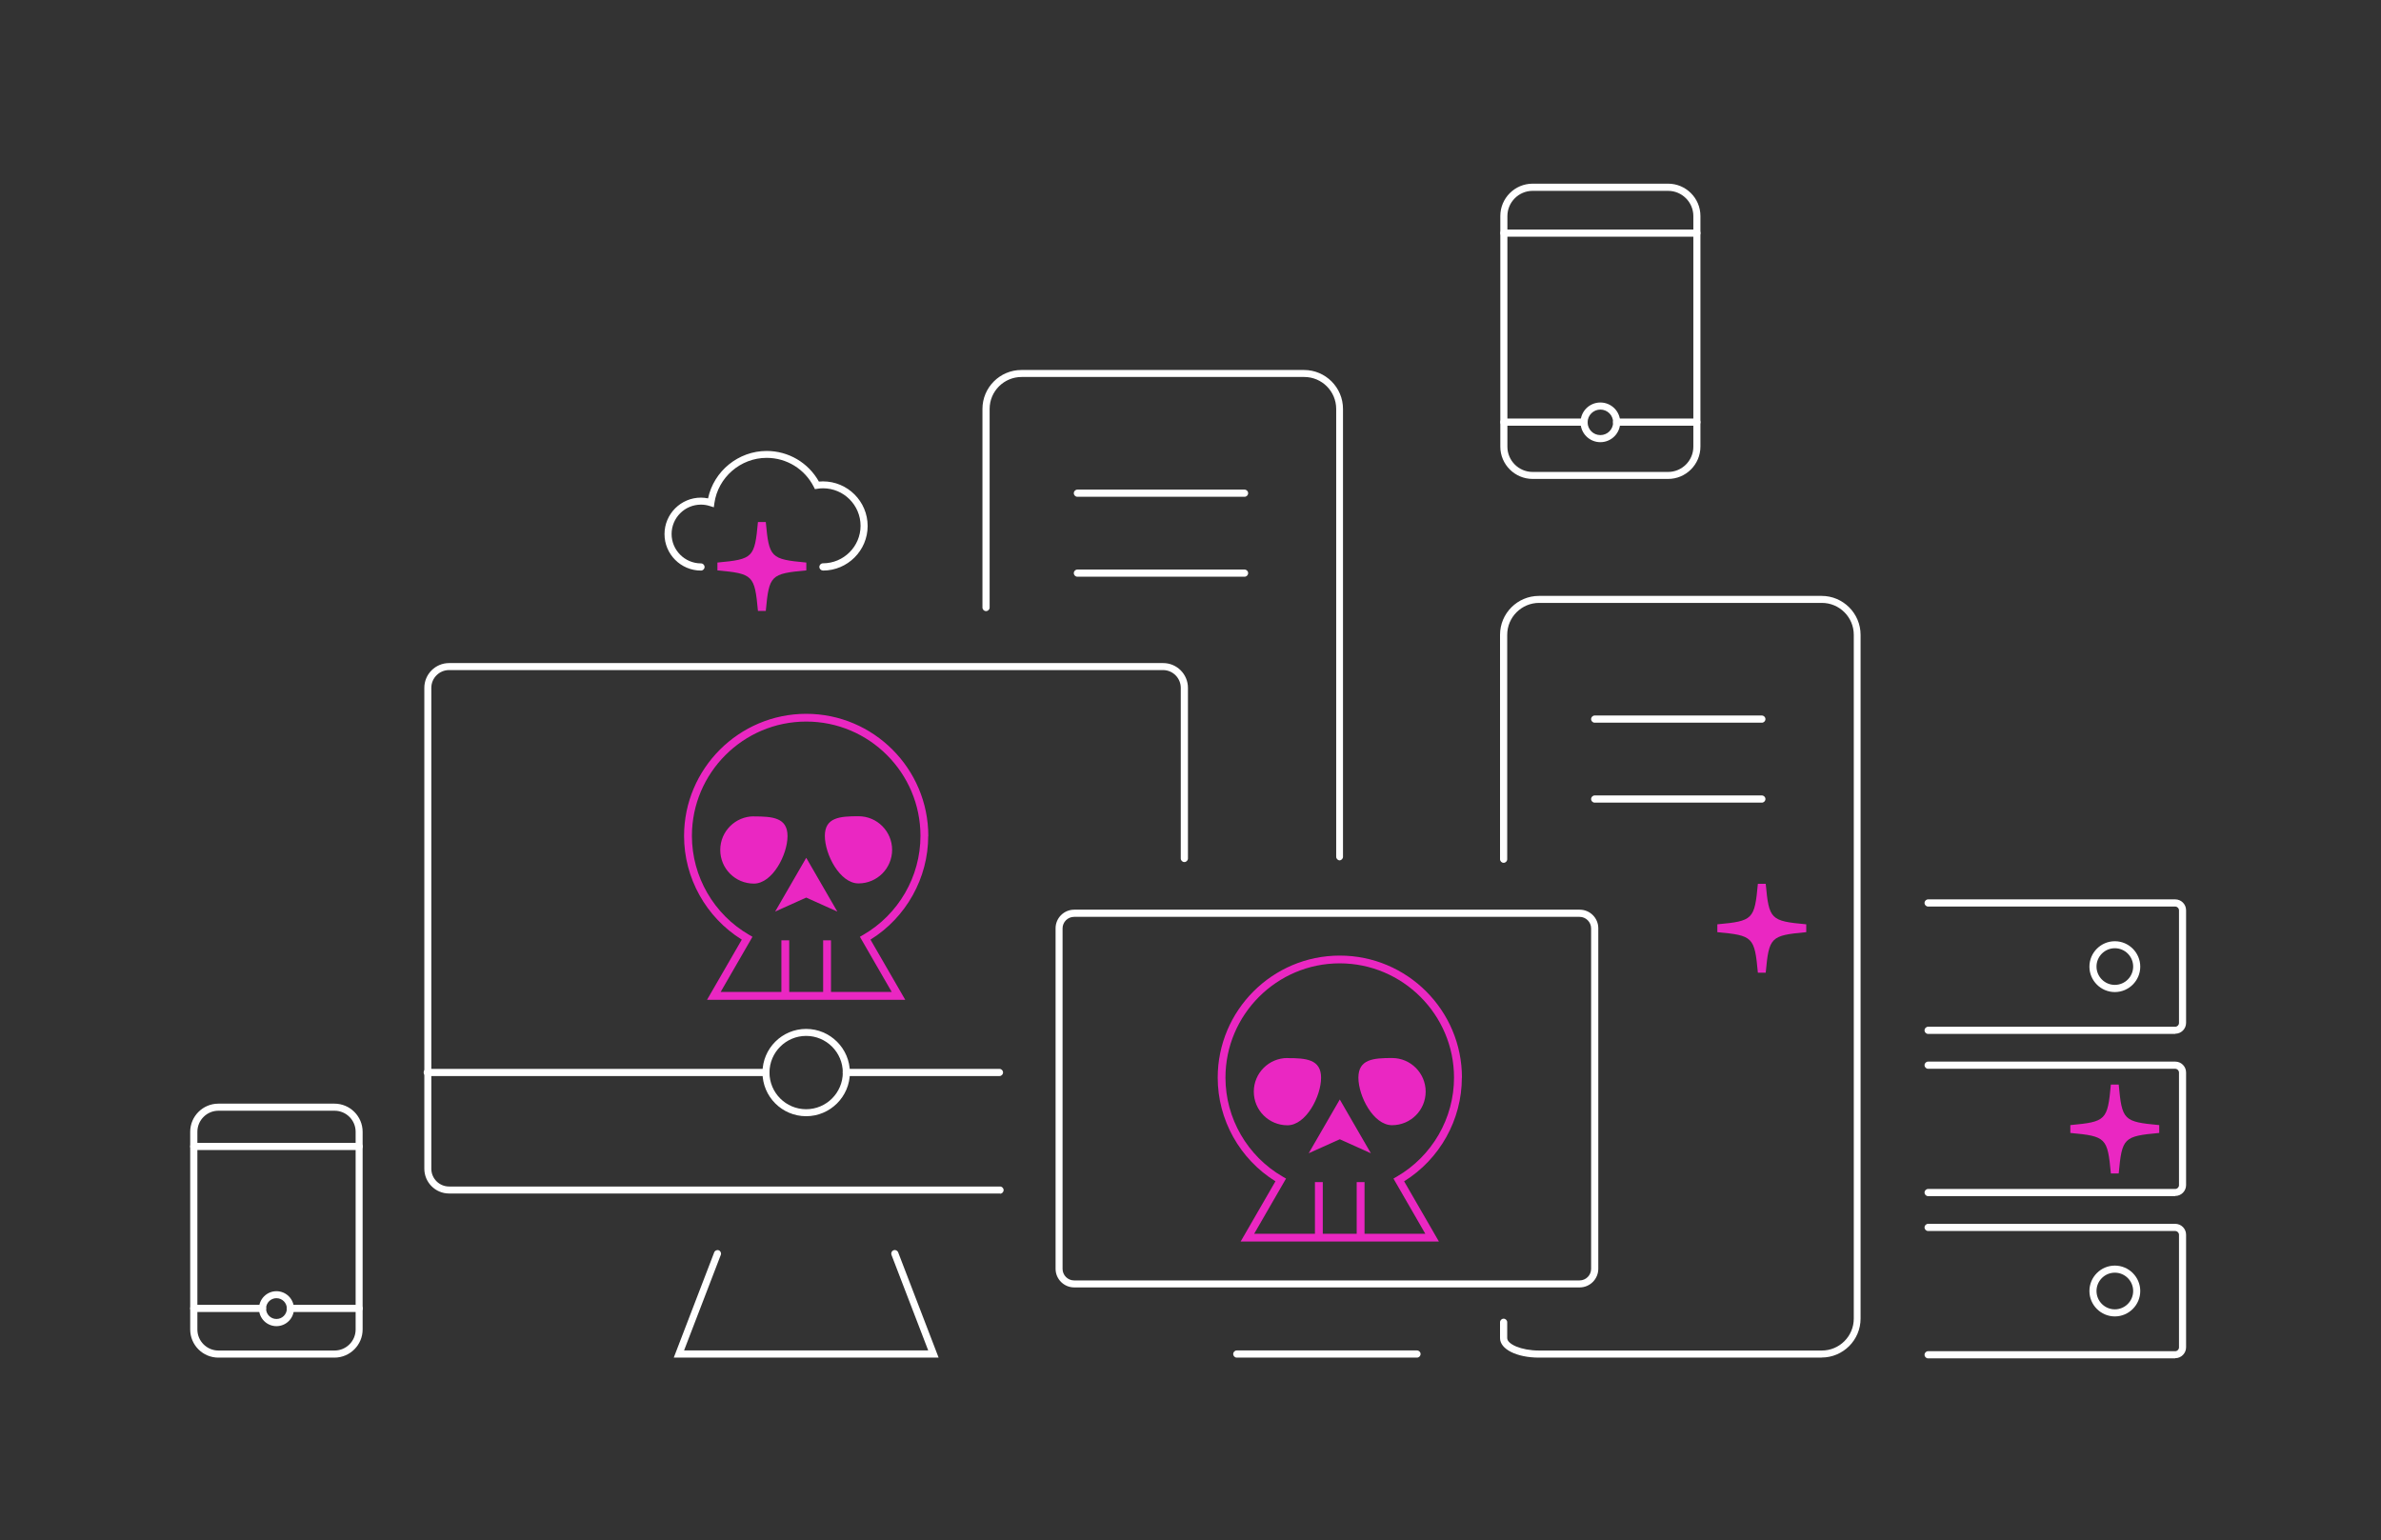<?xml version="1.0" encoding="UTF-8"?><svg xmlns="http://www.w3.org/2000/svg" viewBox="0 0 252 163"><rect x="0" y="0" width="252" height="163" fill="#333333" stroke="none"/><defs><style>.cls-1 {
        fill: none;
      }

      .cls-1, .cls-2, .cls-3 {
        stroke-width: 0px;
      }

      .cls-2 {
        fill: #fff;
      }

      .cls-3 {
        fill: #ea27c2;
      }</style></defs><g id="icon"><path class="cls-2" d="M105.84,126.32h-58.31c-1.45,0-2.62-1.18-2.62-2.62v-50.9c0-1.45,1.18-2.62,2.62-2.62h75.58c1.45,0,2.62,1.18,2.62,2.62v18.06c0,.21-.17.38-.38.38s-.38-.17-.38-.38v-18.06c0-1.03-.84-1.88-1.88-1.88H47.53c-1.03,0-1.88.84-1.88,1.88v50.9c0,1.03.84,1.88,1.88,1.88h58.31c.21,0,.38.17.38.38s-.17.38-.38.38"/><path class="cls-2" d="M99.34,143.69h-28.03l4.28-11.14c.07-.19.29-.29.48-.22.19.07.29.29.22.48l-3.89,10.12h25.84l-3.89-10.12c-.07-.19.02-.41.22-.48.19-.08.41.02.49.22l4.28,11.14Z"/><path class="cls-2" d="M105.78,113.89h-16.21c-.21,0-.38-.17-.38-.38s.17-.38.38-.38h16.21c.21,0,.38.17.38.38s-.17.38-.38.38"/><path class="cls-2" d="M81.07,113.89h-35.85c-.21,0-.38-.17-.38-.38s.17-.38.38-.38h35.85c.21,0,.38.17.38.38s-.17.38-.38.38"/><path class="cls-2" d="M85.32,118.14c-2.55,0-4.62-2.07-4.62-4.62s2.07-4.62,4.62-4.62,4.63,2.08,4.63,4.62-2.08,4.62-4.63,4.62M85.32,109.64c-2.14,0-3.88,1.74-3.88,3.88s1.74,3.88,3.88,3.88,3.88-1.74,3.88-3.88-1.74-3.88-3.88-3.88"/><path class="cls-2" d="M35.4,143.69h-12.29c-1.65,0-2.98-1.34-2.98-2.98v-20.92c0-1.64,1.34-2.98,2.98-2.98h12.29c1.64,0,2.98,1.34,2.98,2.98v20.92c0,1.64-1.34,2.98-2.98,2.98M23.12,117.56c-1.23,0-2.23,1-2.23,2.23v20.92c0,1.23,1,2.23,2.23,2.23h12.29c1.23,0,2.23-1,2.23-2.23v-20.92c0-1.23-1-2.23-2.23-2.23h-12.29Z"/><path class="cls-2" d="M38.01,121.72h-17.5c-.21,0-.38-.17-.38-.38s.17-.38.38-.38h17.5c.21,0,.38.17.38.38s-.17.38-.38.38"/><path class="cls-2" d="M38.01,138.86h-7.27c-.21,0-.38-.17-.38-.38s.17-.38.38-.38h7.27c.21,0,.38.17.38.38s-.17.38-.38.38"/><path class="cls-2" d="M27.78,138.86h-7.27c-.21,0-.38-.17-.38-.38s.17-.38.38-.38h7.27c.21,0,.38.17.38.38s-.17.38-.38.38"/><path class="cls-2" d="M29.26,140.36c-1.02,0-1.85-.83-1.85-1.85s.83-1.85,1.85-1.85,1.85.83,1.85,1.85-.83,1.85-1.85,1.85M29.26,137.4c-.61,0-1.1.49-1.1,1.1s.49,1.1,1.1,1.1,1.1-.49,1.1-1.1-.49-1.1-1.1-1.1"/><path class="cls-2" d="M176.55,50.69h-14.34c-1.88,0-3.42-1.53-3.42-3.42v-24.41c0-1.88,1.53-3.42,3.42-3.42h14.34c1.88,0,3.42,1.53,3.42,3.42v24.41c0,1.88-1.53,3.42-3.42,3.42M162.21,20.2c-1.47,0-2.67,1.2-2.67,2.67v24.41c0,1.47,1.2,2.67,2.67,2.67h14.34c1.47,0,2.67-1.2,2.67-2.67v-24.41c0-1.47-1.2-2.67-2.67-2.67h-14.34Z"/><path class="cls-2" d="M179.59,25.05h-20.42c-.21,0-.38-.17-.38-.38s.17-.38.38-.38h20.42c.21,0,.38.17.38.38s-.17.38-.38.38"/><path class="cls-2" d="M179.59,45.06h-8.49c-.21,0-.38-.17-.38-.38s.17-.38.38-.38h8.49c.21,0,.38.17.38.38s-.17.38-.38.38"/><path class="cls-2" d="M167.66,45.06h-8.49c-.21,0-.38-.17-.38-.38s.17-.38.38-.38h8.49c.21,0,.38.17.38.38s-.17.38-.38.38"/><path class="cls-2" d="M169.38,46.8c-1.16,0-2.1-.94-2.1-2.1s.94-2.1,2.1-2.1,2.1.94,2.1,2.1-.94,2.1-2.1,2.1M169.38,43.35c-.74,0-1.35.6-1.35,1.35s.6,1.35,1.35,1.35,1.35-.6,1.35-1.35-.6-1.35-1.35-1.35"/><path class="cls-2" d="M167.19,136.26h-53.5c-1.08,0-1.97-.88-1.97-1.97v-36.04c0-1.08.88-1.97,1.97-1.97h53.5c1.09,0,1.97.88,1.97,1.97v36.04c0,1.08-.88,1.97-1.97,1.97M113.68,97.04c-.67,0-1.22.55-1.22,1.22v36.04c0,.67.55,1.22,1.22,1.22h53.5c.67,0,1.22-.55,1.22-1.22v-36.04c0-.67-.55-1.22-1.22-1.22h-53.5Z"/><path class="cls-2" d="M149.97,143.69h-19.07c-.21,0-.38-.17-.38-.38s.17-.38.38-.38h19.07c.21,0,.38.17.38.38s-.17.38-.38.38"/><path class="cls-2" d="M192.8,143.69h-29.92c-2.35,0-4.12-.89-4.12-2.06v-1.68c0-.21.17-.38.38-.38s.38.17.38.38v1.68c0,.62,1.44,1.31,3.38,1.31h29.92c1.86,0,3.38-1.51,3.38-3.38v-72.37c0-1.86-1.51-3.38-3.38-3.38h-29.92c-1.86,0-3.38,1.51-3.38,3.38v23.75c0,.21-.17.38-.38.38s-.38-.17-.38-.38v-23.75c0-2.28,1.85-4.12,4.12-4.12h29.92c2.27,0,4.12,1.85,4.12,4.12v72.37c0,2.27-1.85,4.12-4.12,4.12"/><path class="cls-2" d="M186.47,76.49h-17.69c-.21,0-.38-.17-.38-.38s.17-.38.38-.38h17.69c.21,0,.38.17.38.38s-.17.38-.38.38"/><path class="cls-2" d="M186.47,84.95h-17.69c-.21,0-.38-.17-.38-.38s.17-.38.38-.38h17.69c.21,0,.38.17.38.38s-.17.38-.38.38"/><path class="cls-2" d="M141.8,91.06c-.21,0-.38-.17-.38-.38v-47.4c0-1.86-1.51-3.38-3.38-3.38h-29.92c-1.86,0-3.38,1.51-3.38,3.38v21.02c0,.21-.17.38-.38.38s-.38-.17-.38-.38v-21.02c0-2.27,1.85-4.12,4.12-4.12h29.92c2.27,0,4.12,1.85,4.12,4.12v47.4c0,.21-.17.38-.38.38"/><path class="cls-2" d="M131.72,52.58h-17.69c-.21,0-.38-.17-.38-.38s.17-.38.38-.38h17.69c.21,0,.38.17.38.38s-.17.38-.38.38"/><path class="cls-2" d="M131.72,61.04h-17.69c-.21,0-.38-.17-.38-.38s.17-.38.38-.38h17.69c.21,0,.38.17.38.38s-.17.38-.38.38"/><path class="cls-2" d="M230.22,143.77h-26.15c-.21,0-.38-.17-.38-.38s.17-.38.38-.38h26.15c.22,0,.4-.18.4-.4v-11.92c0-.22-.18-.4-.4-.4h-26.15c-.21,0-.38-.17-.38-.38s.17-.38.38-.38h26.15c.63,0,1.15.51,1.15,1.15v11.92c0,.63-.51,1.15-1.15,1.15"/><path class="cls-2" d="M223.83,139.33c-1.48,0-2.69-1.21-2.69-2.69s1.21-2.69,2.69-2.69,2.69,1.21,2.69,2.69-1.21,2.69-2.69,2.69M223.83,134.7c-1.07,0-1.94.87-1.94,1.94s.87,1.94,1.94,1.94,1.94-.87,1.94-1.94-.87-1.94-1.94-1.94"/><path class="cls-2" d="M230.22,126.6h-26.15c-.21,0-.38-.17-.38-.38s.17-.38.38-.38h26.15c.22,0,.4-.18.4-.4v-11.92c0-.22-.18-.4-.4-.4h-26.15c-.21,0-.38-.17-.38-.38s.17-.38.38-.38h26.15c.63,0,1.15.51,1.15,1.15v11.92c0,.63-.51,1.15-1.15,1.15"/><path class="cls-2" d="M230.22,109.43h-26.15c-.21,0-.38-.17-.38-.38s.17-.38.38-.38h26.15c.22,0,.4-.18.4-.4v-11.92c0-.22-.18-.4-.4-.4h-26.15c-.21,0-.38-.17-.38-.38s.17-.38.38-.38h26.15c.63,0,1.15.51,1.15,1.15v11.92c0,.63-.51,1.15-1.15,1.15"/><path class="cls-2" d="M223.83,105c-1.48,0-2.69-1.21-2.69-2.69s1.21-2.69,2.69-2.69,2.69,1.21,2.69,2.69-1.21,2.69-2.69,2.69M223.83,100.36c-1.07,0-1.94.87-1.94,1.94s.87,1.94,1.94,1.94,1.94-.87,1.94-1.94-.87-1.94-1.94-1.94"/><path class="cls-2" d="M87.1,60.38c-.21,0-.38-.17-.38-.38s.17-.38.38-.38c2.19,0,3.98-1.78,3.98-3.97s-1.78-3.97-3.98-3.97c-.2,0-.39.02-.58.05l-.27.04-.12-.24c-.96-1.89-2.87-3.07-4.99-3.07-2.76,0-5.14,2.06-5.53,4.79l-.06.44-.42-.13c-.31-.1-.62-.15-.94-.15-1.72,0-3.11,1.4-3.11,3.11s1.4,3.11,3.11,3.11c.21,0,.38.17.38.38s-.17.38-.38.38c-2.13,0-3.86-1.73-3.86-3.86s1.73-3.86,3.86-3.86c.25,0,.5.03.75.08.61-2.89,3.21-5.02,6.2-5.02,2.31,0,4.41,1.24,5.53,3.24.14-.01.29-.02.43-.02,2.61,0,4.73,2.12,4.73,4.72s-2.12,4.72-4.73,4.72"/><path class="cls-3" d="M154.73,114.06c0-7.13-5.8-12.92-12.93-12.92s-12.92,5.8-12.92,12.92c0,4.45,2.33,8.62,6.11,10.97l-3.68,6.37h20.98l-3.68-6.37c3.78-2.35,6.11-6.52,6.11-10.97M150.85,130.58h-6.43v-5.47h-.83v5.47h-3.59v-5.47h-.83v5.47h-6.43l3.37-5.84-.36-.21c-3.73-2.16-6.05-6.17-6.05-10.47,0-6.67,5.43-12.1,12.09-12.1s12.1,5.43,12.1,12.1c0,4.3-2.32,8.31-6.05,10.47l-.36.21,3.37,5.84ZM136.26,111.98c-1.96,0-3.56,1.59-3.56,3.56s1.59,3.56,3.56,3.56,3.56-3.07,3.56-5.03-1.59-2.08-3.56-2.08M150.89,115.54c0-1.96-1.59-3.56-3.56-3.56s-3.56.12-3.56,2.08,1.59,5.03,3.56,5.03,3.56-1.59,3.56-3.56M138.51,122.06l3.29-1.48,3.29,1.48-3.29-5.69-3.29,5.69Z"/><path class="cls-3" d="M98.25,88.48c0-7.13-5.8-12.93-12.92-12.93s-12.93,5.8-12.93,12.93c0,4.45,2.33,8.62,6.11,10.97l-3.68,6.37h20.98l-3.68-6.37c3.78-2.35,6.11-6.52,6.11-10.97M94.38,104.99h-6.43v-5.47h-.83v5.47h-3.59v-5.47h-.83v5.47h-6.43l3.37-5.84-.36-.21c-3.73-2.16-6.05-6.17-6.05-10.47,0-6.67,5.43-12.1,12.1-12.1s12.09,5.43,12.09,12.1c0,4.3-2.32,8.31-6.05,10.47l-.36.21,3.37,5.84ZM79.79,86.4c-1.96,0-3.56,1.59-3.56,3.56s1.59,3.56,3.56,3.56,3.56-3.07,3.56-5.03-1.59-2.08-3.56-2.08M94.42,89.95c0-1.96-1.59-3.56-3.56-3.56s-3.56.12-3.56,2.08,1.59,5.03,3.56,5.03,3.56-1.59,3.56-3.56M82.04,96.48l3.29-1.48,3.29,1.48-3.29-5.69-3.29,5.69Z"/><path class="cls-3" d="M186.88,93.54h-.83c-.35,3.78-.51,3.94-4.29,4.29v.83c3.78.35,3.94.51,4.29,4.29h.83c.35-3.78.51-3.94,4.29-4.29v-.83c-3.78-.35-3.94-.51-4.29-4.29"/><path class="cls-3" d="M186.47,100.18c-.32-1.08-.85-1.62-1.94-1.94,1.09-.32,1.62-.86,1.94-1.94.32,1.08.86,1.62,1.94,1.94-1.08.32-1.62.85-1.94,1.94"/><path class="cls-3" d="M224.24,114.79h-.83c-.35,3.78-.51,3.94-4.29,4.29v.83c3.78.35,3.94.51,4.29,4.29h.83c.35-3.78.51-3.94,4.29-4.29v-.83c-3.78-.35-3.94-.51-4.29-4.29"/><path class="cls-3" d="M223.83,121.43c-.32-1.09-.85-1.62-1.94-1.94,1.09-.32,1.62-.85,1.94-1.94.32,1.08.85,1.62,1.94,1.94-1.09.32-1.62.85-1.94,1.94"/><path class="cls-3" d="M81.05,55.25h-.83c-.35,3.78-.51,3.94-4.29,4.29v.83c3.78.35,3.94.51,4.29,4.29h.83c.35-3.78.51-3.94,4.29-4.29v-.83c-3.78-.35-3.94-.51-4.29-4.29"/><path class="cls-3" d="M80.64,61.9c-.32-1.08-.85-1.62-1.94-1.94,1.08-.32,1.62-.85,1.94-1.94.32,1.09.86,1.62,1.94,1.94-1.09.32-1.62.85-1.94,1.94"/></g><g id="crop"><rect class="cls-1" y="0" width="252" height="163" rx="4" ry="4"/></g></svg>